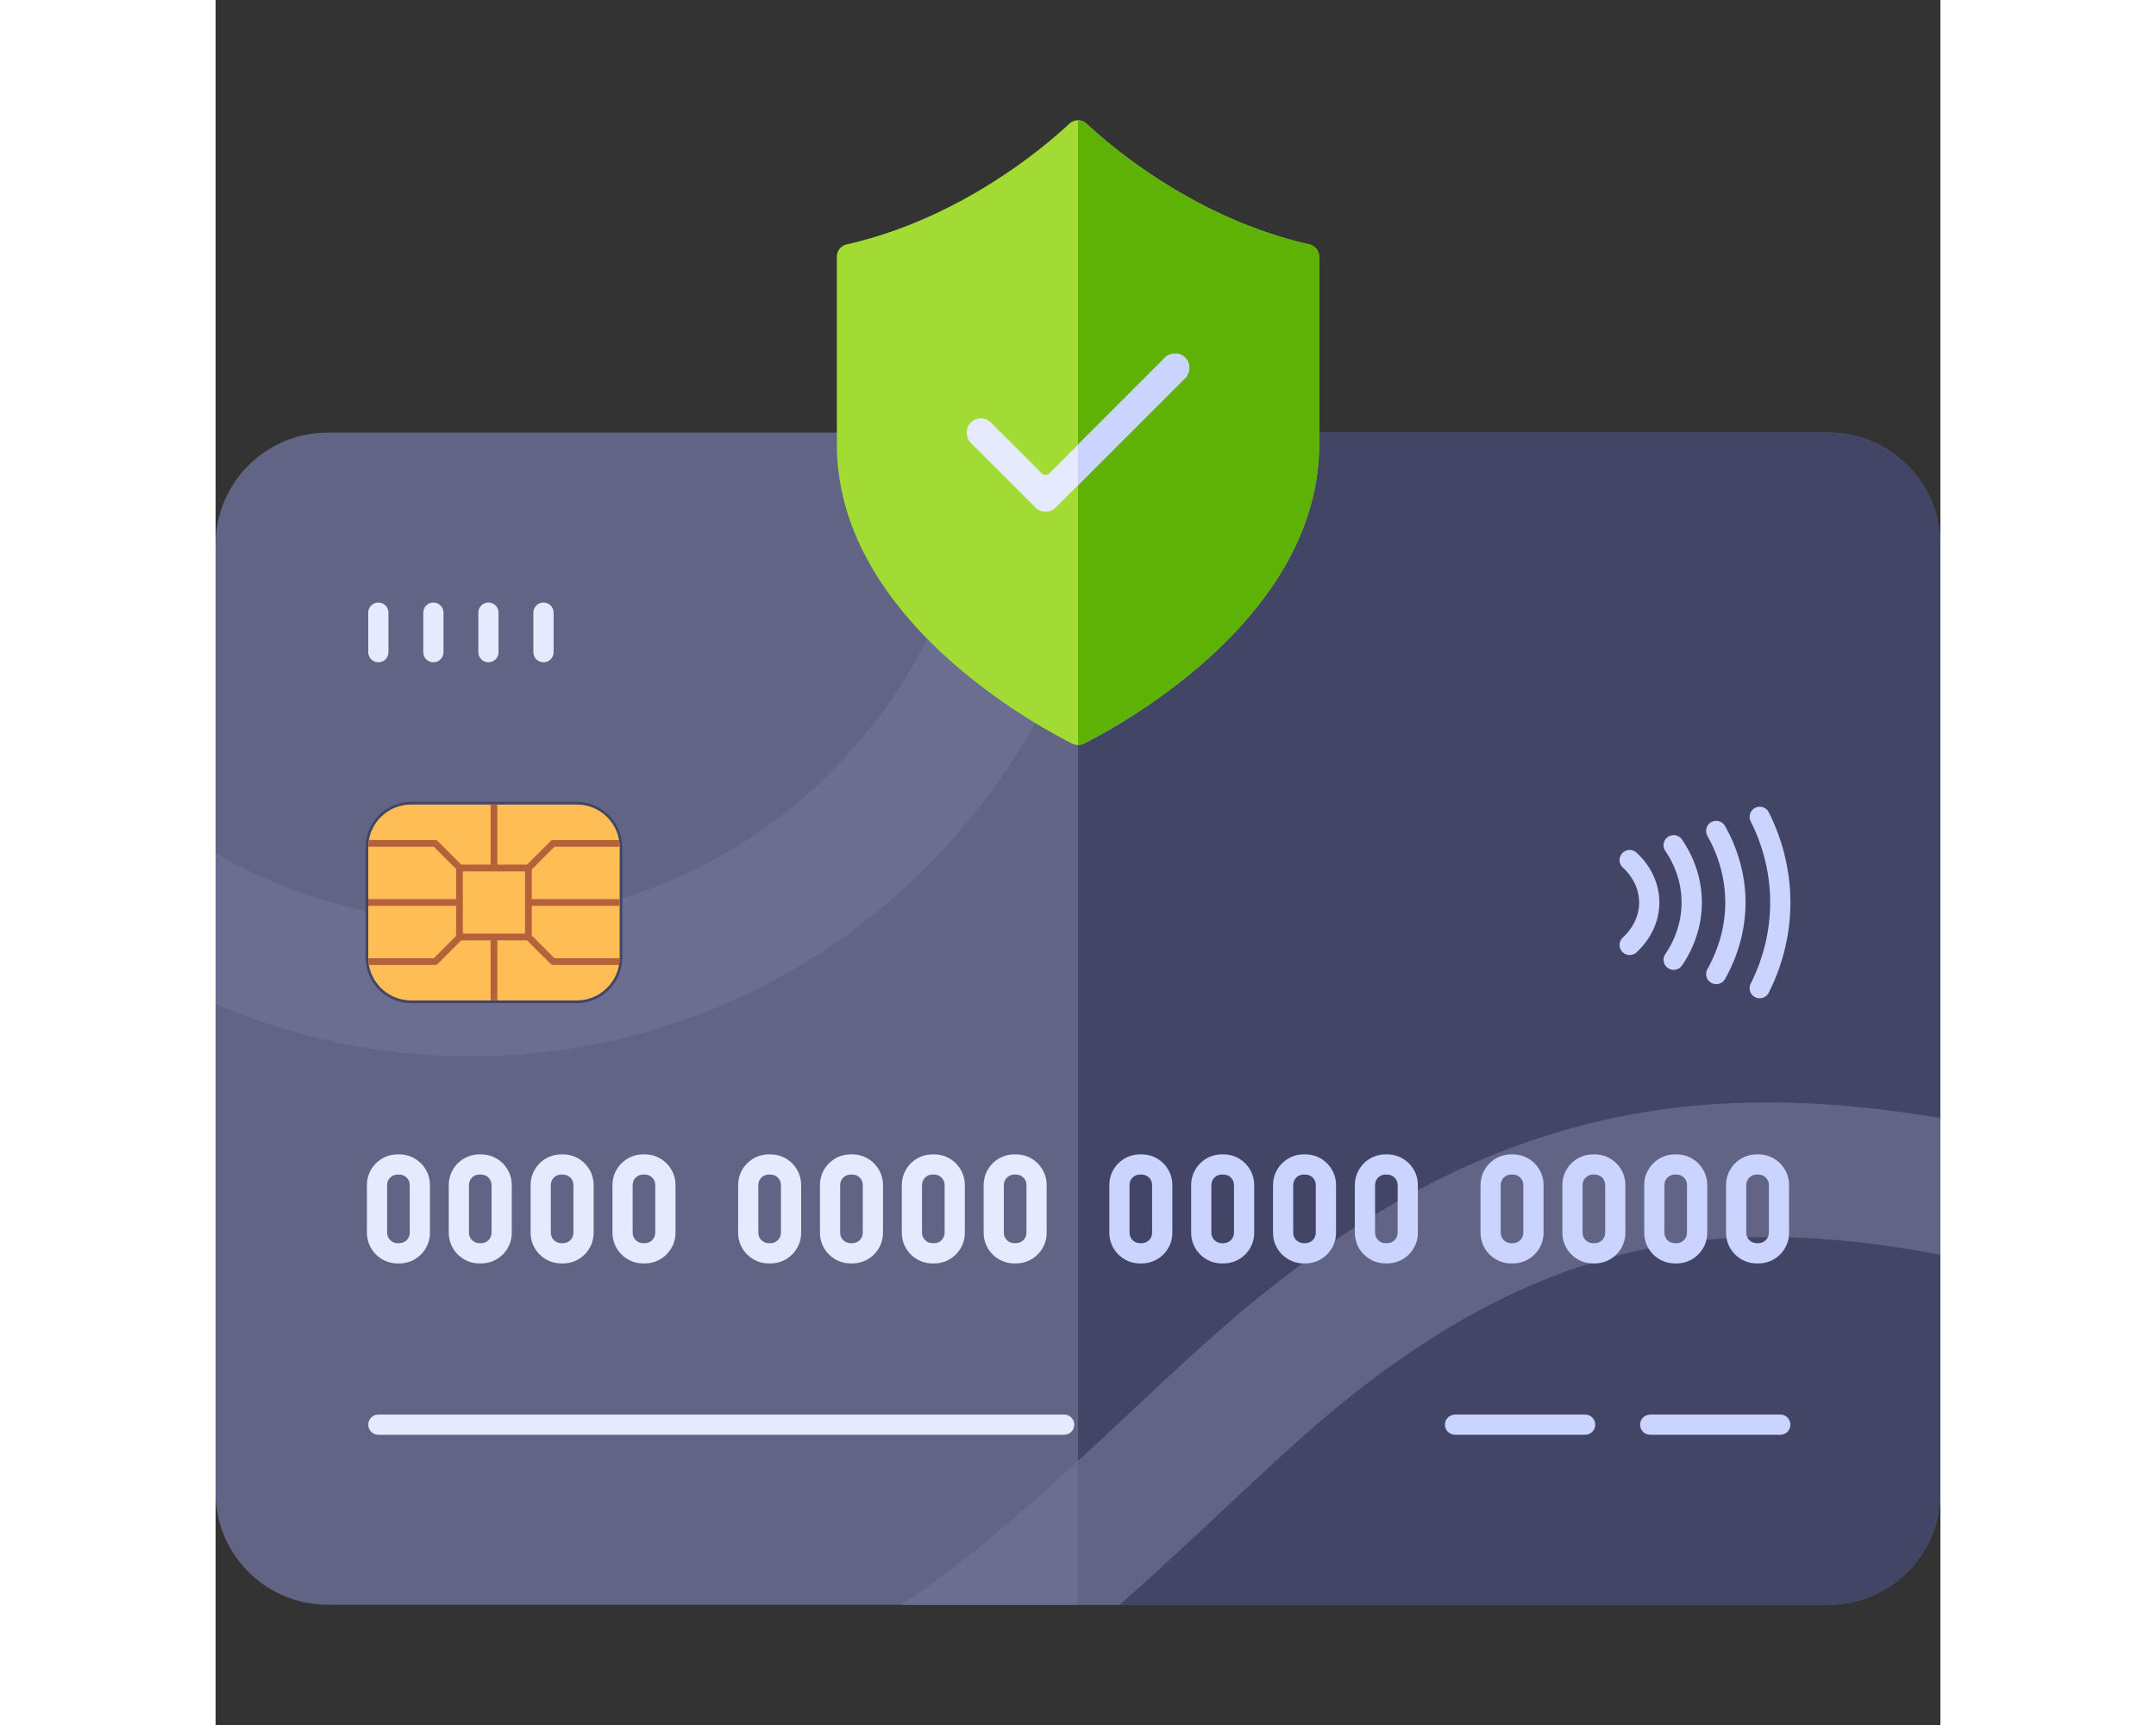 <svg xmlns="http://www.w3.org/2000/svg" version="1.1" xmlns:xlink="http://www.w3.org/1999/xlink" width="50" height="40" x="0" y="0" viewBox="0 0 512 512" style="enable-background:new 0 0 512 512" xml:space="preserve" class=""><rect x="0" y="0" width="512" height="512" fill="#333333" stroke="none"/><g><path fill="#616484" d="M478.77 476.29H33.23C14.88 476.29 0 461.41 0 443.06V161.64c0-18.35 14.88-33.23 33.23-33.23h445.54c18.35 0 33.23 14.88 33.23 33.23v281.42c0 18.35-14.88 33.23-33.23 33.23z" opacity="1" data-original="#616484" class=""></path><path fill="#424566" d="M478.77 128.41H256v347.88h222.77c18.35 0 33.23-14.88 33.23-33.23V161.64c0-18.36-14.88-33.23-33.23-33.23z" opacity="1" data-original="#424566"></path><path fill="#6b6e91" d="M267.08 128.41c-3.41 102.66-87.99 185.12-191.47 185.12-26.84 0-52.4-5.55-75.61-15.56v-44.68c22.27 12.87 48.09 20.24 75.61 20.24 81.42 0 148.05-64.52 151.44-145.12z" opacity="1" data-original="#6b6e91"></path><path fill="#616484" d="M256 128.41v58.1a190.38 190.38 0 0 0 11.08-58.1zM512 331.85v40.6c-24.05-4.6-47.38-6.64-70.63-4.3-41.87 4.21-80.8 23.82-122.51 61.71-6.67 6.06-13.45 12.41-20.01 18.54-9.96 9.32-20.03 18.74-30.47 27.89h-64.81c23.98-15.98 45.49-36.1 67.96-57.11 6.66-6.23 13.55-12.67 20.44-18.93 48.37-43.94 94.57-66.78 145.39-71.9 25.15-2.53 50.51-.57 74.64 3.5z" opacity="1" data-original="#616484" class=""></path><path fill="#6b6e91" d="M203.57 476.29H256v-42.67c-17.06 15.69-34.02 30.4-52.43 42.67z" opacity="1" data-original="#6b6e91"></path><path fill="#424566" d="M107.15 297.76H58.1c-7.5 0-13.58-6.08-13.58-13.58v-32.61c0-7.5 6.08-13.58 13.58-13.58h49.05c7.5 0 13.58 6.08 13.58 13.58v32.61c0 7.5-6.08 13.58-13.58 13.58z" opacity="1" data-original="#424566"></path><path fill="#febd55" d="M107.21 296.94H58.04c-7.03 0-12.73-5.7-12.73-12.73v-32.69c0-7.03 5.7-12.73 12.73-12.73h49.18c7.03 0 12.73 5.7 12.73 12.73v32.69c-.01 7.03-5.71 12.73-12.74 12.73z" opacity="1" data-original="#febd55"></path><path fill="#b5613c" d="M119.94 268.87v-2H93.86v-8.82l6.73-6.73h19.34c0-.68-.07-1.35-.19-2h-19.57c-.26 0-.52.11-.7.3l-7.02 7.01h-8.82V238.8h-2v17.83h-8.71l-7.01-7.01c-.19-.19-.45-.3-.71-.3H45.51c-.12.65-.19 1.32-.19 2h19.46l6.61 6.61v8.94H45.31v2h26.08v8.94l-6.61 6.61H45.32c0 .68.07 1.35.19 2H65.2c.26 0 .52-.11.71-.3l7.01-7.01h8.71v17.83h2v-17.83h8.82l7.02 7.01c.18.19.44.3.7.3h19.57c.12-.65.19-1.32.19-2h-19.34l-6.73-6.73v-8.82zm-28.08 8.24H73.39v-18.48h18.47z" opacity="1" data-original="#b5613c"></path><path fill="#cad4ff" d="M458.37 296.3a2.998 2.998 0 0 1-2.68-4.35c7.7-15.3 7.7-32.84 0-48.15a3.007 3.007 0 0 1 1.33-4.03c1.48-.74 3.28-.15 4.03 1.33 8.56 17.02 8.56 36.53 0 53.54a2.99 2.99 0 0 1-2.68 1.66zm-10.3-5.73c8.11-14.43 8.11-30.97 0-45.4a3.01 3.01 0 0 0-4.09-1.15 2.999 2.999 0 0 0-1.14 4.09c7.06 12.55 7.06 26.96 0 39.52-.81 1.44-.3 3.27 1.15 4.09.46.26.97.39 1.47.39 1.05-.01 2.06-.56 2.61-1.54zm-12.77-4.02c7.86-11.52 7.86-25.84 0-37.36-.93-1.37-2.8-1.72-4.17-.79s-1.72 2.8-.79 4.17c6.44 9.44 6.44 21.16 0 30.6-.93 1.37-.58 3.24.79 4.17.52.35 1.11.52 1.69.52.96 0 1.9-.46 2.48-1.31zm-13.5-3.89c4.36-4.04 6.77-9.29 6.77-14.79s-2.4-10.75-6.77-14.79c-1.22-1.12-3.11-1.05-4.24.17s-1.05 3.11.17 4.24c3.12 2.89 4.84 6.58 4.84 10.39s-1.72 7.5-4.84 10.39a3.002 3.002 0 0 0-.17 4.24c.59.64 1.4.96 2.2.96.73-.01 1.47-.27 2.04-.81z" opacity="1" data-original="#cad4ff"></path><path fill="#e6eaff" d="M251.89 425.86H48.31c-1.66 0-3-1.34-3-3s1.34-3 3-3h203.58c1.66 0 3 1.34 3 3s-1.34 3-3 3z" opacity="1" data-original="#e6eaff" class=""></path><path fill="#cad4ff" d="M464.48 425.86h-38.62c-1.66 0-3-1.34-3-3s1.34-3 3-3h38.62c1.66 0 3 1.34 3 3s-1.34 3-3 3zm-54.93-3c0-1.66-1.34-3-3-3h-38.62c-1.66 0-3 1.34-3 3s1.34 3 3 3h38.62c1.65 0 3-1.34 3-3z" opacity="1" data-original="#cad4ff"></path><path fill="#e6eaff" d="M48.31 196.58c-1.66 0-3-1.34-3-3v-11.74c0-1.66 1.34-3 3-3s3 1.34 3 3v11.74c0 1.66-1.34 3-3 3zm19.34-3v-11.74c0-1.66-1.34-3-3-3s-3 1.34-3 3v11.74c0 1.66 1.34 3 3 3s3-1.34 3-3zm16.34 0v-11.74c0-1.66-1.34-3-3-3s-3 1.34-3 3v11.74c0 1.66 1.34 3 3 3s3-1.34 3-3zm16.34 0v-11.74c0-1.66-1.34-3-3-3s-3 1.34-3 3v11.74c0 1.66 1.34 3 3 3s3-1.34 3-3zM54.54 375h-.53c-5.01 0-9.09-4.08-9.09-9.09v-14.19c0-5.01 4.08-9.09 9.09-9.09h.53c5.01 0 9.09 4.08 9.09 9.09v14.19c.01 5.01-4.07 9.09-9.09 9.09zm-.53-26.38c-1.71 0-3.09 1.39-3.09 3.09v14.19c0 1.71 1.39 3.09 3.09 3.09h.53c1.71 0 3.09-1.39 3.09-3.09v-14.19c0-1.71-1.39-3.09-3.09-3.09zM78.84 375h-.54c-5.01 0-9.09-4.08-9.09-9.09v-14.19c0-5.01 4.08-9.09 9.09-9.09h.53c5.01 0 9.09 4.08 9.09 9.09v14.19c.01 5.01-4.07 9.09-9.08 9.09zm-.54-26.38c-1.71 0-3.09 1.39-3.09 3.09v14.19c0 1.71 1.39 3.09 3.09 3.09h.53c1.71 0 3.09-1.39 3.09-3.09v-14.19c0-1.71-1.39-3.09-3.09-3.09zM103.13 375h-.53c-5.01 0-9.09-4.08-9.09-9.09v-14.19c0-5.01 4.08-9.09 9.09-9.09h.53c5.01 0 9.09 4.08 9.09 9.09v14.19c.01 5.01-4.07 9.09-9.09 9.09zm-.53-26.38c-1.71 0-3.09 1.39-3.09 3.09v14.19c0 1.71 1.39 3.09 3.09 3.09h.53c1.71 0 3.09-1.39 3.09-3.09v-14.19c0-1.71-1.39-3.09-3.09-3.09zM127.43 375h-.53c-5.01 0-9.09-4.08-9.09-9.09v-14.19c0-5.01 4.08-9.09 9.09-9.09h.53c5.01 0 9.09 4.08 9.09 9.09v14.19c0 5.01-4.08 9.09-9.09 9.09zm-.54-26.38c-1.71 0-3.09 1.39-3.09 3.09v14.19c0 1.71 1.39 3.09 3.09 3.09h.53c1.71 0 3.09-1.39 3.09-3.09v-14.19c0-1.71-1.39-3.09-3.09-3.09zM164.73 375h-.53c-5.01 0-9.09-4.08-9.09-9.09v-14.19c0-5.01 4.08-9.09 9.09-9.09h.53c5.01 0 9.09 4.08 9.09 9.09v14.19c0 5.01-4.07 9.09-9.09 9.09zm-.53-26.38c-1.71 0-3.09 1.39-3.09 3.09v14.19c0 1.71 1.39 3.09 3.09 3.09h.53c1.71 0 3.09-1.39 3.09-3.09v-14.19c0-1.71-1.39-3.09-3.09-3.09zM189.02 375h-.53c-5.01 0-9.09-4.08-9.09-9.09v-14.19c0-5.01 4.08-9.09 9.09-9.09h.53c5.01 0 9.09 4.08 9.09 9.09v14.19c.01 5.01-4.07 9.09-9.09 9.09zm-.53-26.38c-1.71 0-3.09 1.39-3.09 3.09v14.19c0 1.71 1.39 3.09 3.09 3.09h.53c1.71 0 3.09-1.39 3.09-3.09v-14.19c0-1.71-1.39-3.09-3.09-3.09zM213.32 375h-.53c-5.01 0-9.09-4.08-9.09-9.09v-14.19c0-5.01 4.08-9.09 9.09-9.09h.53c5.01 0 9.09 4.08 9.09 9.09v14.19c0 5.01-4.08 9.09-9.09 9.09zm-.53-26.38c-1.71 0-3.09 1.39-3.09 3.09v14.19c0 1.71 1.39 3.09 3.09 3.09h.53c1.71 0 3.09-1.39 3.09-3.09v-14.19c0-1.71-1.39-3.09-3.09-3.09zM237.61 375h-.53c-5.01 0-9.09-4.08-9.09-9.09v-14.19c0-5.01 4.08-9.09 9.09-9.09h.53c5.01 0 9.09 4.08 9.09 9.09v14.19c.01 5.01-4.07 9.09-9.09 9.09zm-.53-26.38c-1.71 0-3.09 1.39-3.09 3.09v14.19c0 1.71 1.39 3.09 3.09 3.09h.53c1.71 0 3.09-1.39 3.09-3.09v-14.19c0-1.71-1.39-3.09-3.09-3.09z" opacity="1" data-original="#e6eaff" class=""></path><path fill="#cad4ff" d="M274.92 375h-.53c-5.01 0-9.09-4.08-9.09-9.09v-14.19c0-5.01 4.08-9.09 9.09-9.09h.53c5.01 0 9.09 4.08 9.09 9.09v14.19c0 5.01-4.08 9.09-9.09 9.09zm-.54-26.38c-1.71 0-3.09 1.39-3.09 3.09v14.19c0 1.71 1.39 3.09 3.09 3.09h.53c1.71 0 3.09-1.39 3.09-3.09v-14.19c0-1.71-1.39-3.09-3.09-3.09zM299.21 375h-.53c-5.01 0-9.09-4.08-9.09-9.09v-14.19c0-5.01 4.08-9.09 9.09-9.09h.53c5.01 0 9.09 4.08 9.09 9.09v14.19c.01 5.01-4.07 9.09-9.09 9.09zm-.53-26.38c-1.71 0-3.09 1.39-3.09 3.09v14.19c0 1.71 1.39 3.09 3.09 3.09h.53c1.71 0 3.09-1.39 3.09-3.09v-14.19c0-1.71-1.39-3.09-3.09-3.09zM323.51 375h-.53c-5.01 0-9.09-4.08-9.09-9.09v-14.19c0-5.01 4.08-9.09 9.09-9.09h.53c5.01 0 9.09 4.08 9.09 9.09v14.19c0 5.01-4.08 9.09-9.09 9.09zm-.54-26.38c-1.71 0-3.09 1.39-3.09 3.09v14.19c0 1.71 1.39 3.09 3.09 3.09h.53c1.71 0 3.09-1.39 3.09-3.09v-14.19c0-1.71-1.39-3.09-3.09-3.09zM347.8 375h-.53c-5.01 0-9.09-4.08-9.09-9.09v-14.19c0-5.01 4.08-9.09 9.09-9.09h.53c5.01 0 9.09 4.08 9.09 9.09v14.19c.01 5.01-4.07 9.09-9.09 9.09zm-.53-26.38c-1.71 0-3.09 1.39-3.09 3.09v14.19c0 1.71 1.39 3.09 3.09 3.09h.53c1.71 0 3.09-1.39 3.09-3.09v-14.19c0-1.71-1.39-3.09-3.09-3.09zM385.11 375h-.53c-5.01 0-9.09-4.08-9.09-9.09v-14.19c0-5.01 4.08-9.09 9.09-9.09h.53c5.01 0 9.09 4.08 9.09 9.09v14.19c0 5.01-4.08 9.09-9.09 9.09zm-.54-26.38c-1.71 0-3.09 1.39-3.09 3.09v14.19c0 1.71 1.39 3.09 3.09 3.09h.53c1.71 0 3.09-1.39 3.09-3.09v-14.19c0-1.71-1.39-3.09-3.09-3.09zM409.4 375h-.53c-5.01 0-9.09-4.08-9.09-9.09v-14.19c0-5.01 4.08-9.09 9.09-9.09h.53c5.01 0 9.09 4.08 9.09 9.09v14.19c.01 5.01-4.07 9.09-9.09 9.09zm-.53-26.38c-1.71 0-3.09 1.39-3.09 3.09v14.19c0 1.71 1.39 3.09 3.09 3.09h.53c1.71 0 3.09-1.39 3.09-3.09v-14.19c0-1.71-1.39-3.09-3.09-3.09zM433.7 375h-.53c-5.01 0-9.09-4.08-9.09-9.09v-14.19c0-5.01 4.08-9.09 9.09-9.09h.53c5.01 0 9.09 4.08 9.09 9.09v14.19c0 5.01-4.08 9.09-9.09 9.09zm-.54-26.38c-1.71 0-3.09 1.39-3.09 3.09v14.19c0 1.71 1.39 3.09 3.09 3.09h.53c1.71 0 3.09-1.39 3.09-3.09v-14.19c0-1.71-1.39-3.09-3.09-3.09zM457.99 375h-.53c-5.01 0-9.09-4.08-9.09-9.09v-14.19c0-5.01 4.08-9.09 9.09-9.09h.53c5.01 0 9.09 4.08 9.09 9.09v14.19c.01 5.01-4.07 9.09-9.09 9.09zm-.53-26.38c-1.71 0-3.09 1.39-3.09 3.09v14.19c0 1.71 1.39 3.09 3.09 3.09h.53c1.71 0 3.09-1.39 3.09-3.09v-14.19c0-1.71-1.39-3.09-3.09-3.09z" opacity="1" data-original="#cad4ff"></path><path fill="#a1db33" d="M253.43 36.72c-7.76 7.23-32.52 28.21-66.06 35.81a3.773 3.773 0 0 0-2.95 3.67v55.7c0 51.45 59.1 83.42 69.89 88.83 1.06.53 2.3.53 3.36 0 10.79-5.41 69.9-37.38 69.9-88.83V76.2c0-1.76-1.23-3.28-2.95-3.67-33.55-7.6-58.31-28.58-66.07-35.81-1.43-1.35-3.67-1.35-5.12 0z" opacity="1" data-original="#a1db33" class=""></path><path fill="#5eb206" d="M324.63 72.53c-33.55-7.6-58.31-28.58-66.07-35.81a3.707 3.707 0 0 0-2.56-1.01v185.41c.58 0 1.15-.14 1.68-.4 10.79-5.41 69.9-37.38 69.9-88.83V76.2c0-1.77-1.23-3.28-2.95-3.67z" opacity="1" data-original="#5eb206"></path><path fill="#e6eaff" d="M246.37 151.89c-1.09 0-2.18-.42-3.01-1.25l-19.07-19.07c-1.65-1.65-1.81-4.35-.22-6.05a4.254 4.254 0 0 1 6.11-.09l15.06 15.06c.62.62 1.64.62 2.26 0l34.31-34.31a4.263 4.263 0 0 1 6.11.09c1.6 1.7 1.43 4.4-.22 6.05l-38.32 38.32c-.83.83-1.92 1.25-3.01 1.25z" opacity="1" data-original="#e6eaff" class=""></path><path fill="#cad4ff" d="M287.92 106.28a4.243 4.243 0 0 0-6.1-.1L256 132v12.02l31.71-31.7c1.64-1.64 1.81-4.35.21-6.04z" opacity="1" data-original="#cad4ff"></path></g></svg>